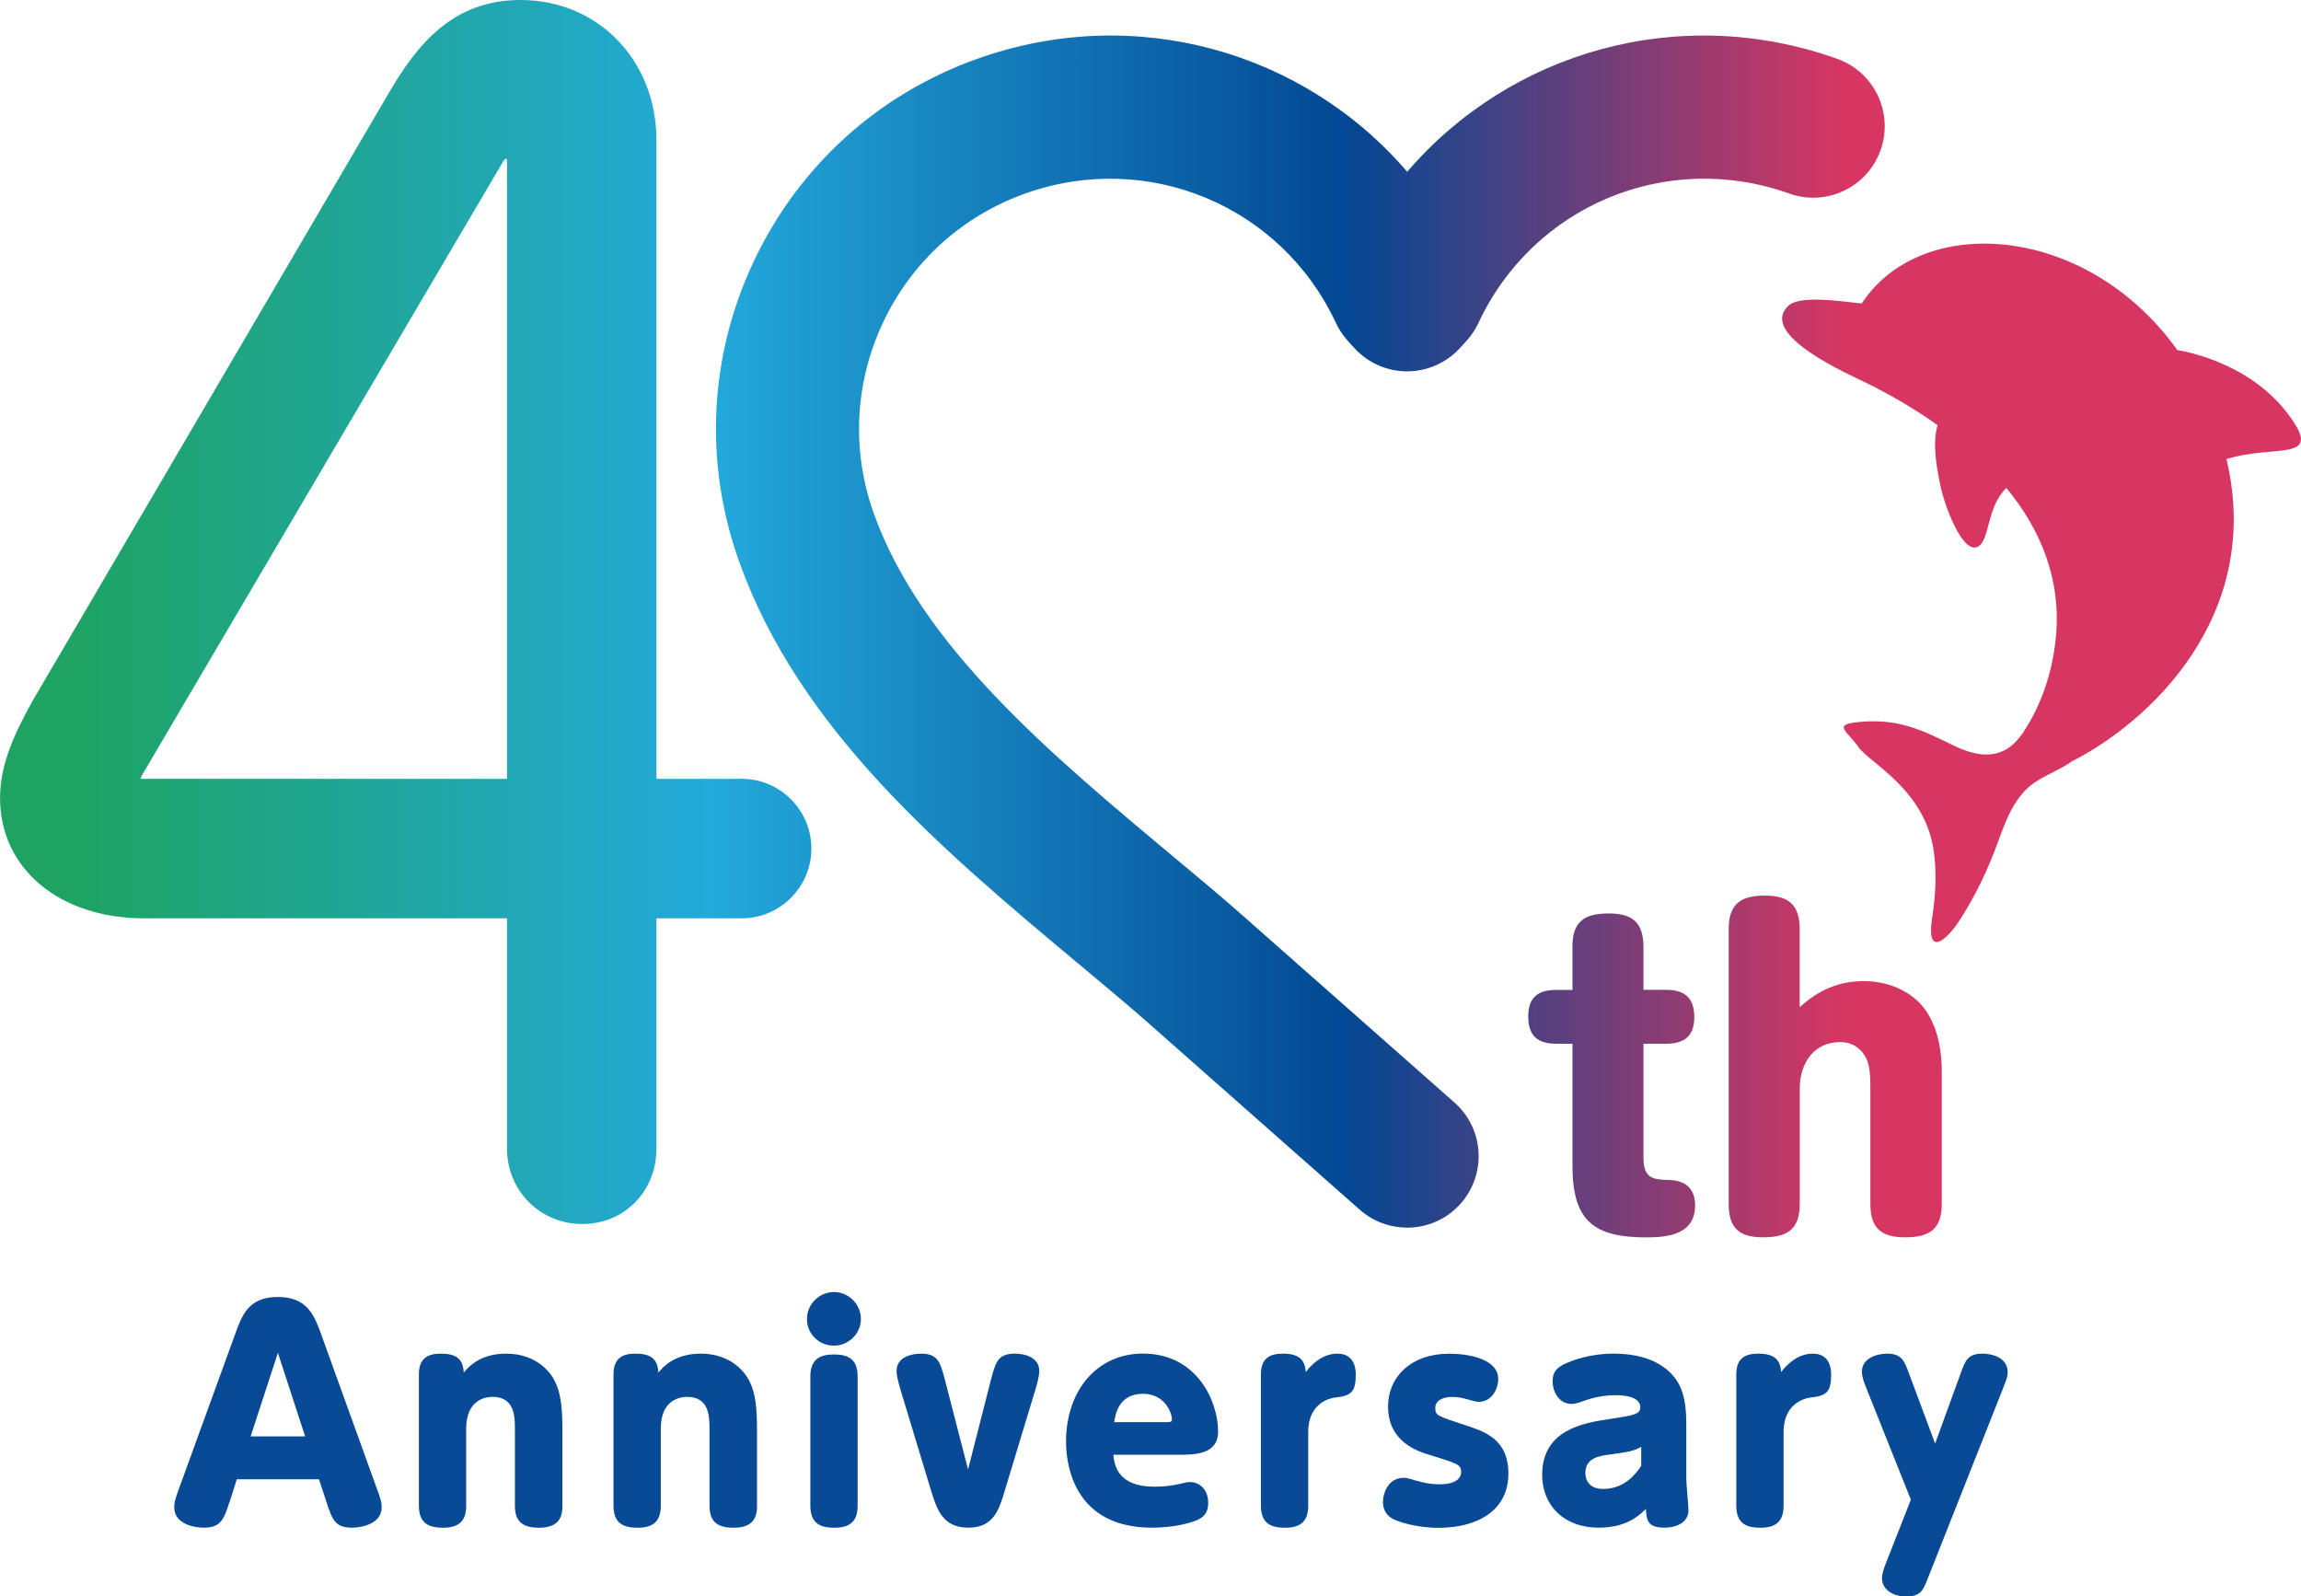 <?xml version="1.0" encoding="UTF-8"?><svg id="_レイヤー_1" xmlns="http://www.w3.org/2000/svg" width="119.46mm" height="82.88mm" xmlns:xlink="http://www.w3.org/1999/xlink" viewBox="0 0 338.62 234.94"><defs><style>.cls-1{fill:url(#_名称未設定グラデーション_119-5);}.cls-1,.cls-2,.cls-3,.cls-4,.cls-5,.cls-6{stroke-width:0px;}.cls-2{fill:url(#_名称未設定グラデーション_119);}.cls-3{fill:url(#_名称未設定グラデーション_119-3);}.cls-4{fill:url(#_名称未設定グラデーション_119-2);}.cls-5{fill:url(#_名称未設定グラデーション_119-4);}.cls-6{fill:#084a95;}</style><linearGradient id="_名称未設定グラデーション_119" x1="11.18" y1="92.95" x2="271.29" y2="92.95" gradientUnits="userSpaceOnUse"><stop offset="0" stop-color="#1ea363"/><stop offset=".36" stop-color="#23a9db"/><stop offset=".72" stop-color="#034793"/><stop offset="1" stop-color="#d73662"/></linearGradient><linearGradient id="_名称未設定グラデーション_119-2" x1="11.18" y1="90.06" x2="271.29" y2="90.06" xlink:href="#_名称未設定グラデーション_119"/><linearGradient id="_名称未設定グラデーション_119-3" x1="11.18" y1="158.26" x2="271.29" y2="158.26" xlink:href="#_名称未設定グラデーション_119"/><linearGradient id="_名称未設定グラデーション_119-4" x1="11.18" y1="156.95" x2="271.29" y2="156.95" xlink:href="#_名称未設定グラデーション_119"/><linearGradient id="_名称未設定グラデーション_119-5" x1="11.18" y1="87.24" x2="271.29" y2="87.24" xlink:href="#_名称未設定グラデーション_119"/></defs><path class="cls-2" d="M207.07,180.66c-2.47,0-4.96-.87-6.96-2.63l-31.33-27.66c-2.59-2.29-5.92-5.06-9.43-8-20.49-17.11-41.68-34.8-50.59-59.75-5.2-14.56-4.42-30.27,2.2-44.24,6.62-13.97,18.28-24.53,32.84-29.72,23.15-8.27,48.05-1.14,63.29,16.62,15.24-17.76,40.14-24.89,63.29-16.62,5.47,1.95,8.33,7.98,6.37,13.45-1.95,5.47-7.98,8.33-13.45,6.37-18-6.43-37.66,1.76-45.73,19.05-.41.87-.93,1.68-1.56,2.41-.37.43-.8.9-1.26,1.39-1.99,2.11-4.76,3.31-7.66,3.32h-.01c-2.9,0-5.66-1.19-7.65-3.3-.47-.5-.89-.97-1.27-1.41-.63-.73-1.15-1.54-1.56-2.41-8.07-17.29-27.73-25.47-45.73-19.05-9.26,3.31-16.68,10.02-20.89,18.91-4.21,8.89-4.71,18.88-1.4,28.15,6.98,19.54,25.93,35.37,44.26,50.67,3.63,3.03,7.07,5.9,9.87,8.38l31.33,27.66c4.36,3.85,4.77,10.5.93,14.86-2.08,2.36-4.98,3.56-7.9,3.56Z"/><path class="cls-4" d="M109.13,114.62h-12.53V20.63c0-11.76-8.6-20.63-20.01-20.63-10.04,0-15.29,6.65-19.45,13.81L4.86,103.02c-2.46,4.43-4.86,9.19-4.86,14.4,0,10.44,8.74,17.73,21.25,17.73h53.36v33.88c0,6.22,4.87,11.1,11.1,11.1s10.89-4.87,10.89-11.1v-33.88h12.53c5.66,0,10.27-4.61,10.27-10.27s-4.6-10.27-10.27-10.27ZM74.62,114.62H20.84c-.06,0-.12,0-.18,0,.08-.21.19-.47.35-.74L74.09,23.68c.1-.17.29-.31.44-.39.04.12.08.28.08.45v90.88Z"/><path class="cls-3" d="M231.4,139.38c0-3.85,1.83-4.95,5.37-4.95s5.09,1.4,5.09,4.95v6.29h3.37c2.68,0,4.11,1.17,4.11,4.02s-1.54,3.91-4.11,3.91h-3.37v16.79c0,3.09,1.48,3.21,3.77,3.26,2.34.06,3.83,1.22,3.83,3.73,0,4.26-3.94,4.72-7.14,4.72-7.77,0-10.91-2.39-10.91-10.55v-17.95h-2.4c-2.74,0-4.11-1.17-4.11-4.02s1.49-3.9,4.11-3.9h2.4v-6.29Z"/><path class="cls-5" d="M274.4,144.39c3.71,0,7.6,1.69,9.48,5.07,1.43,2.51,1.88,5.48,1.88,8.33v19.35c0,3.85-1.88,4.95-5.43,4.95s-5.08-1.4-5.08-4.95v-16.96c0-1.57,0-3.67-.91-4.95-.86-1.28-2.06-1.87-3.54-1.87-3.89,0-5.94,3.15-5.94,6.82v16.96c0,3.85-1.88,4.95-5.43,4.95s-5.03-1.4-5.03-4.95v-40.39c0-3.85,1.88-4.95,5.37-4.95s5.08,1.4,5.08,4.95v11.48c2.8-2.56,5.77-3.85,9.54-3.85Z"/><path class="cls-1" d="M294.1,123.72c.33-.91.66-1.83,1.05-2.74.72-1.7,1.6-3.32,2.88-4.65,1.96-2.02,4.65-2.68,6.88-4.29.02,0,.03-.02.05-.02,11.39-5.79,28.17-21.43,22.7-44.46,7.22-2.25,14.39.58,9.18-6.47-5.31-7.18-13.9-9.14-16.42-9.58-13.24-18.52-37.27-20.21-46.21-7.19-.08.12-.15.23-.23.34-3.15-.32-9.13-1.26-10.81.35-4.51,4.33,9.24,10.22,11.83,11.51,3.42,1.71,6.88,3.72,10.14,6.05-.83,2.9-.06,6.61.51,9.32.48,2.26,3.08,9.62,5.35,8.59,1.89-.86,1.25-5.67,4.26-8.68,5.04,6.11,8.13,13.46,7.29,22.03-.49,4.97-2.06,9.85-4.85,14.02-2.71,4.05-6.34,3.76-10.3,1.81-4.8-2.36-8.14-3.91-13.71-3.42-4.2.37-1.8,1.35-.2,3.69,1.6,2.34,9.81,6.23,11.09,15.33.47,3.34.26,6.6-.25,9.91-.87,5.56,1.98,3.55,4.21.03,2.31-3.64,4.11-7.44,5.56-11.49Z"/><path class="cls-6" d="M33.77,221.02c-.85,2.71-1.38,3.8-3.8,3.8-1.38,0-4.33-.52-4.33-2.99,0-.85.2-1.38.81-3.08l8.18-22.5c.97-2.67,1.94-5.38,6.23-5.38s5.34,2.59,6.36,5.38l8.13,22.54c.65,1.74.81,2.23.81,3.08,0,2.31-2.83,2.95-4.33,2.95-2.47,0-2.91-1.05-3.8-3.8l-1.09-3.32h-12.1l-1.05,3.32ZM44.9,211.39l-4.01-12.3-4.01,12.3h8.01Z"/><path class="cls-6" d="M82.77,221.59c0,1.7-.57,3.24-3.44,3.24-2.27,0-3.56-.77-3.56-3.24v-11.33c0-1.66,0-4.69-3.28-4.69-1.05,0-3.89.4-3.89,4.69v11.33c0,2.19-1.01,3.24-3.4,3.24-2.06,0-3.56-.61-3.56-3.24v-19.35c0-2.47,1.46-3.03,3.24-3.03,2.23,0,3.28.77,3.36,2.79.73-.89,2.47-2.79,6.23-2.79,4.49,0,6.56,2.79,7.16,4.01.89,1.78,1.13,3.8,1.13,7.25v11.13Z"/><path class="cls-6" d="M111.41,221.59c0,1.7-.57,3.24-3.44,3.24-2.27,0-3.56-.77-3.56-3.24v-11.33c0-1.66,0-4.69-3.28-4.69-1.05,0-3.89.4-3.89,4.69v11.33c0,2.19-1.01,3.24-3.4,3.24-2.06,0-3.56-.61-3.56-3.24v-19.35c0-2.47,1.46-3.03,3.24-3.03,2.23,0,3.28.77,3.36,2.79.73-.89,2.47-2.79,6.23-2.79,4.49,0,6.56,2.79,7.16,4.01.89,1.78,1.13,3.8,1.13,7.25v11.13Z"/><path class="cls-6" d="M126.69,194.11c0,2.1-1.74,3.92-3.97,3.92s-3.97-1.74-3.97-3.92,1.82-3.97,3.97-3.97,3.97,1.78,3.97,3.97ZM119.25,202.57c0-2.51,1.38-3.24,3.44-3.24s3.52.61,3.52,3.24v19.02c0,2.19-1.01,3.24-3.44,3.24-1.74,0-3.52-.4-3.52-3.24v-19.02Z"/><path class="cls-6" d="M145.86,202.93c.69-2.67,1.13-3.72,3.52-3.72,1.34,0,3.56.49,3.56,2.55,0,.81-.36,2.06-.61,2.87l-4.45,14.69c-.85,2.87-1.66,5.5-5.38,5.5s-4.61-2.59-5.5-5.5l-4.45-14.69c-.49-1.66-.61-2.35-.61-2.87,0-2.06,2.23-2.55,3.56-2.55,2.39,0,2.83,1.05,3.52,3.72l3.44,13.32,3.4-13.32Z"/><path class="cls-6" d="M163.84,214.1c.16,1.46.57,4.69,6.07,4.69,1.58,0,2.79-.2,3.64-.4,1.05-.24,1.17-.28,1.58-.28,1.5,0,2.67,1.21,2.67,3.03,0,1.7-.85,2.27-1.9,2.67-.93.36-3.24,1.01-6.39,1.01-11.17,0-12.63-8.82-12.63-12.63,0-7.53,4.53-12.99,11.33-12.99,7.89,0,11.05,6.96,11.05,11.49,0,3.4-3.56,3.4-5.87,3.4h-9.55ZM171.81,209.28c.36,0,.65,0,.65-.4,0-.97-1.05-3.76-4.25-3.76-3.52,0-4.05,2.91-4.25,4.17h7.85Z"/><path class="cls-6" d="M192.52,221.59c0,2.19-1.01,3.24-3.4,3.24-1.78,0-3.56-.4-3.56-3.24v-19.35c0-2.47,1.46-3.03,3.24-3.03,2.67,0,3.24,1.17,3.36,2.71.69-.93,2.35-2.71,4.65-2.71,1.46,0,2.71.77,2.71,3.12,0,2.47-.69,3.08-2.87,3.32-.57.04-4.13.57-4.13,5.1v10.85Z"/><path class="cls-6" d="M208.51,217.91c1.01.32,2.15.53,3.32.53,2.95,0,3.2-1.34,3.2-1.78,0-1.13-.49-1.26-4.65-2.55-1.74-.53-6.11-1.9-6.11-7.12,0-4.37,3.4-7.77,8.98-7.77,2.95,0,7.24.77,7.24,3.76,0,1.13-.77,3.32-2.87,3.32-.36,0-.97-.16-1.78-.4-.57-.16-1.3-.32-2.15-.32-1.3,0-2.47.49-2.47,1.62s.28,1.17,4.45,2.55c2.83.93,6.31,2.06,6.31,7.12,0,5.38-4.49,7.97-10.28,7.97-3.44,0-5.95-.93-6.6-1.25-.65-.32-1.58-1.01-1.58-2.55,0-1.34.81-3.56,3.04-3.56.4,0,.44,0,1.94.45Z"/><path class="cls-6" d="M248.16,217.58c0,.77.32,4.01.32,4.69,0,1.82-1.86,2.55-3.48,2.55-2.55,0-2.67-1.05-2.79-2.75-.97.93-2.79,2.75-6.96,2.75-5.14,0-8.3-3.32-8.3-7.77,0-6.68,6.15-7.65,9.87-8.21,3.72-.57,4.57-.69,4.57-1.78,0-1.01-1.17-1.74-3.64-1.74-.36,0-2.47,0-4.81.89-.57.2-1.05.4-1.7.4-1.7,0-2.75-1.66-2.75-3.32,0-1.46.69-2.15,2.19-2.75.85-.36,3.32-1.33,6.76-1.33s6.84.85,8.94,3.44c1.01,1.26,1.78,3.04,1.78,6.76v8.18ZM241.52,212.93c-1.21.65-1.78.73-4.69,1.13-1.46.2-3.52.49-3.52,2.71,0,.97.49,2.35,2.63,2.35,3.32,0,4.98-2.51,5.59-3.4v-2.79Z"/><path class="cls-6" d="M262.48,221.59c0,2.19-1.01,3.24-3.4,3.24-1.78,0-3.56-.4-3.56-3.24v-19.35c0-2.47,1.46-3.03,3.24-3.03,2.67,0,3.24,1.17,3.36,2.71.69-.93,2.35-2.71,4.65-2.71,1.46,0,2.71.77,2.71,3.12,0,2.47-.69,3.08-2.87,3.32-.57.04-4.13.57-4.13,5.1v10.85Z"/><path class="cls-6" d="M274.66,204.27c-.37-.89-.65-1.62-.65-2.43,0-1.98,2.23-2.63,3.72-2.63,2.1,0,2.51,1.05,3.16,2.79l3.89,10.44,3.8-10.44c.65-1.78,1.01-2.79,3.2-2.79,1.13,0,3.68.44,3.68,2.75,0,.32,0,.69-.65,2.27l-11.09,28.01c-.69,1.78-1.05,2.71-3.2,2.71-2.02,0-3.56-1.09-3.56-2.67,0-.69.32-1.62.61-2.31l3.64-9.27-6.56-16.43Z"/></svg>